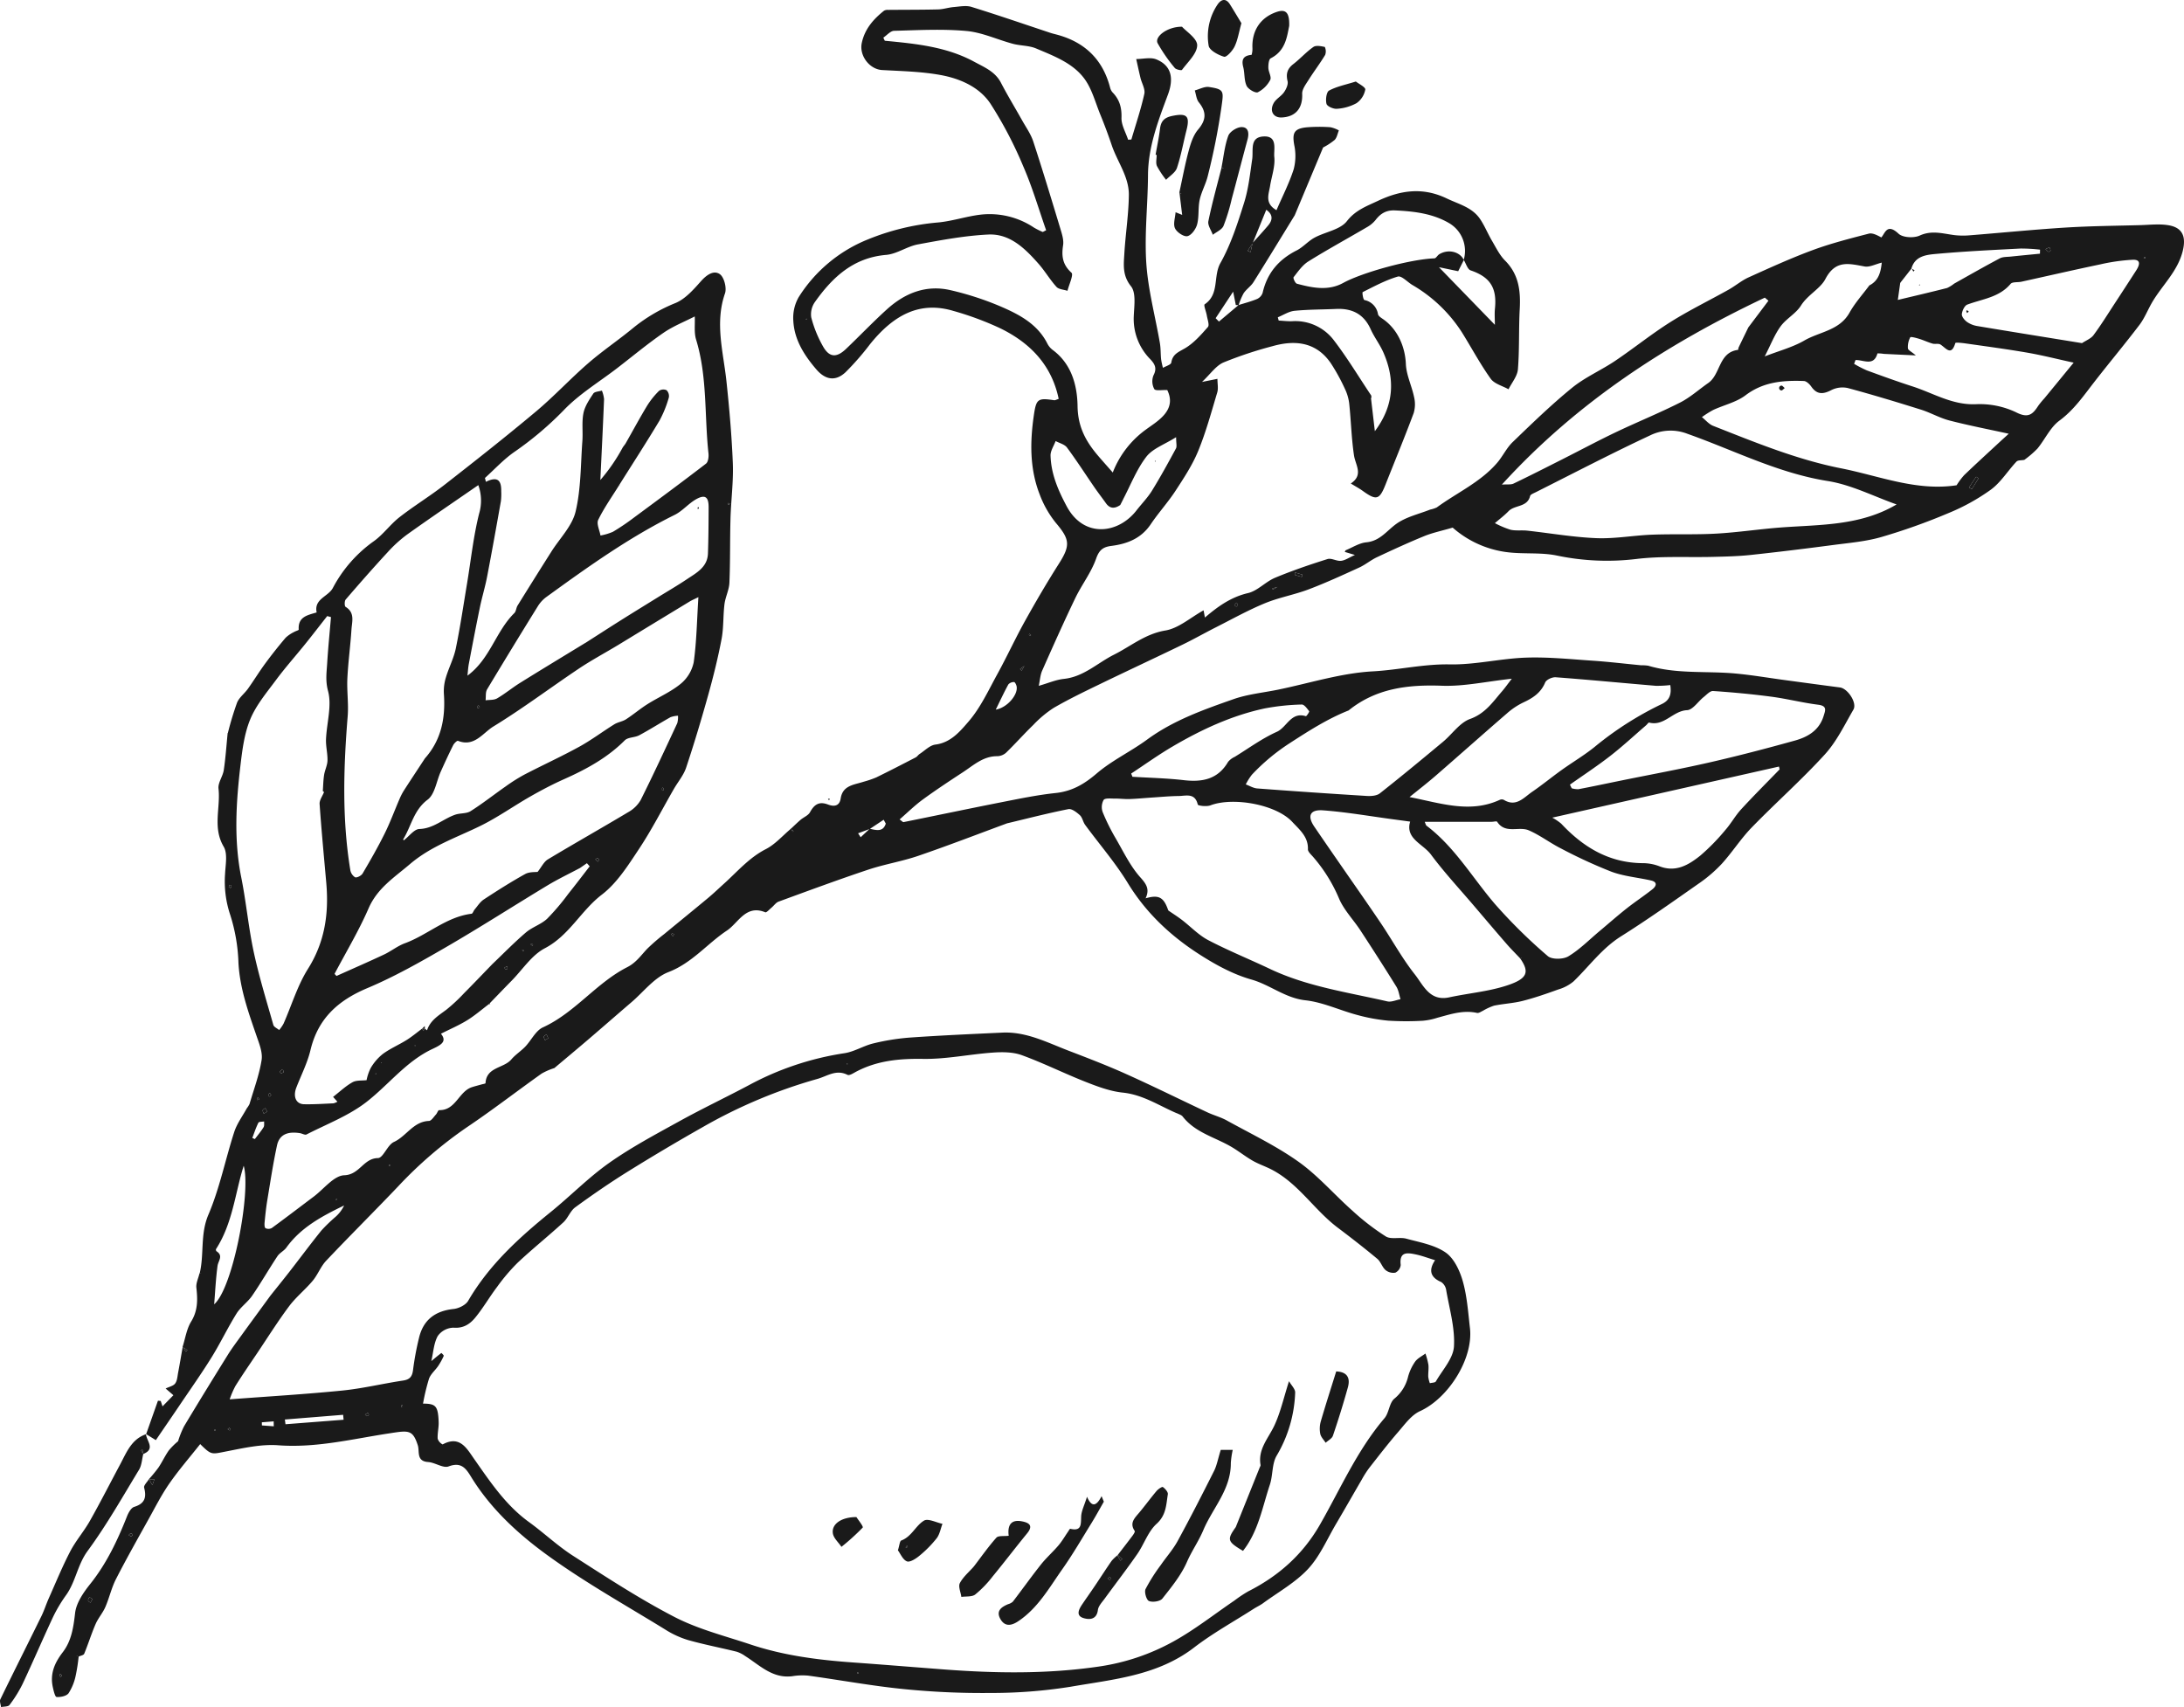 <svg xmlns="http://www.w3.org/2000/svg" width="775.495" height="606.158" viewBox="0 0 775.495 606.158"><defs><style>.a{fill:#1a1a1a;}</style></defs><g transform="translate(-296 -81)"><path class="a" d="M-13.512,323.992a111.869,111.869,0,0,1,3.266-10.8c.754-1.858,2.641-3.229,3.858-4.934,2.1-2.943,3.987-6.039,6.127-8.95,2.308-3.141,4.737-6.2,7.257-9.172a12.2,12.2,0,0,1,3.022-2.055c.538-.333,1.652-.6,1.636-.835-.315-4.635,3.232-5.146,6.37-6.108-1.026-4.837,4.14-5.591,5.77-8.723a47.428,47.428,0,0,1,14.629-16.637c3.311-2.4,5.781-5.93,9.017-8.456,5.187-4.048,10.847-7.488,16.034-11.535,10.922-8.523,21.814-17.1,32.43-26,6.46-5.414,12.222-11.655,18.6-17.18,5.191-4.5,10.944-8.343,16.228-12.742a58.141,58.141,0,0,1,14.788-8.62c3.455-1.475,6.321-4.741,8.924-7.672,2-2.255,4.527-4.061,6.717-2.564,1.537,1.051,2.532,4.911,1.856,6.848-3.666,10.5-.58,20.9.507,31.116,1.032,9.7,1.882,19.391,2.269,29.1.262,6.56-.639,13.159-.824,19.746-.213,7.592-.062,15.2-.384,22.782-.109,2.56-1.433,5.047-1.754,7.624-.511,4.1-.26,8.314-1.027,12.349-1.259,6.632-2.888,13.211-4.7,19.717-2.427,8.707-5.021,17.376-7.88,25.949-.907,2.72-2.912,5.07-4.377,7.611-4.109,7.128-7.858,14.494-12.4,21.333-3.846,5.79-7.778,12.054-13.157,16.166-7.436,5.686-11.561,14.5-20.238,19.038-4.652,2.431-7.9,7.557-11.763,11.487-2.595,2.64-5.155,5.315-7.731,7.974l-.306.323c-2.577,1.942-5.029,4.085-7.763,5.77-2.9,1.788-6.065,3.141-9.331,4.794,2.253,2.783.065,3.964-3.035,5.419-9.326,4.378-15.547,12.719-23.46,18.852-6.282,4.869-14.065,7.812-21.238,11.5-.554.285-1.548-.348-2.351-.473-3.817-.594-7.215.1-8.135,4.383C2.551,476.864,1.569,483.39.492,489.892c-.43,2.6-.7,5.223-.955,7.844-.068.7-.057,1.817.334,2.053a2.451,2.451,0,0,0,2.226-.064c5.013-3.661,9.94-7.439,14.905-11.166,3.595-2.7,7.138-7.438,10.831-7.566,5.449-.188,6.8-6.018,11.938-6.1,1.9-.028,3.357-4.659,5.688-5.725,4.449-2.035,6.891-7.266,12.435-7.459.857-.03,1.7-1.441,2.482-2.277.446-.478.766-1.571,1.122-1.563,5.919.146,6.958-6.6,11.625-8.141,1.123-.371,2.277-.65,3.415-.975.5-.144,1.436-.274,1.446-.449.306-5.8,6.457-5.246,9.164-8.437,1.442-1.7,3.413-2.941,4.963-4.562,2.147-2.245,3.67-5.639,6.249-6.82,11.423-5.229,18.941-15.78,29.931-21.372,3.244-1.651,4.94-4.281,7.212-6.642a69.008,69.008,0,0,1,5.944-5.135c5.175-4.274,10.393-8.5,15.55-12.793,1.985-1.654,3.852-3.448,5.77-5.182,4.726-4.274,8.851-9.156,14.748-12.17,3.341-1.708,5.976-4.8,8.929-7.265l.609,1.136.312-.275-.991-.792c1.16-1.077,2.285-2.194,3.49-3.219,1.093-.93,2.7-1.525,3.331-2.678,1.508-2.736,3.2-3.963,6.407-2.743,1.953.743,4.044.752,4.5-2.186.727-4.689,4.818-4.8,8.159-5.918a36.251,36.251,0,0,0,4.458-1.519c4.7-2.3,9.355-4.7,14.005-7.111.537-.278.891-.892,1.409-1.227,1.837-1.185,3.614-3.08,5.586-3.325,5.494-.681,8.82-4.757,11.785-8.19,4.235-4.9,7.055-11.072,10.225-16.84,3.42-6.226,6.391-12.7,9.843-18.907,3.833-6.889,7.823-13.7,12.049-20.356,4.093-6.445,3.835-8.58-1.1-14.407A36.171,36.171,0,0,1,274.74,239.2c-3.523-9.043-3.443-18.478-2.072-27.951.858-5.932,1.389-6.329,7.2-5.465.424.063.9-.246,1.637-.466-2.505-12.051-10.133-19.843-20.6-25a108.273,108.273,0,0,0-16.75-6.227c-11.855-3.564-21.171,1.266-29.675,11.848a94.785,94.785,0,0,1-8.652,9.906c-3.489,3.279-7.1,2.806-10.366-.991-4.274-4.975-7.821-10.486-8.182-17.213a14.843,14.843,0,0,1,1.876-8.41,51.844,51.844,0,0,1,24.678-20.575,85.259,85.259,0,0,1,24.437-5.951c5.235-.414,10.348-2.215,15.582-2.82a28.359,28.359,0,0,1,18.885,4.614,26.83,26.83,0,0,0,3.062,1.532c.093.044.288-.127,1.25-.59-2.635-7.49-4.886-15.264-8.093-22.621a142.366,142.366,0,0,0-11.7-22.359c-3.964-5.925-10.8-8.888-17.7-10.147-6.8-1.239-13.81-1.38-20.741-1.768-4.5-.251-8.183-5.121-7.237-9.587,1.055-4.986,4.112-8.454,7.9-11.472a2.5,2.5,0,0,1,1.432-.3c5.922-.057,11.846-.021,17.765-.166,1.849-.046,3.676-.68,5.531-.834,2.107-.175,4.4-.655,6.324-.061,9.381,2.9,18.665,6.108,27.985,9.2.625.207,1.266.369,1.9.532,10.1,2.573,16.69,8.716,19.339,18.913a4,4,0,0,0,.895,1.728c2.448,2.531,3.273,5.368,3.152,8.992-.086,2.57,1.511,5.2,2.357,7.8l1.154-.075c1.58-5.392,3.391-10.733,4.6-16.206.377-1.7-.9-3.754-1.364-5.66-.539-2.229-1.013-4.473-1.515-6.711,2.41,0,5.116-.721,7.172.131,5.488,2.271,6.173,6.883,4.093,12.491-3.422,9.227-7.026,18.484-7.082,28.643-.057,10.423-1.29,20.894-.6,31.25.637,9.5,3.189,18.868,4.816,28.309.329,1.91.242,3.888.445,5.824a27.017,27.017,0,0,0,.648,3.008c1.032-.615,2.84-1.107,2.959-1.865.464-2.953,2.419-3.683,4.721-5,3.189-1.831,5.795-4.816,8.277-7.635.617-.7-.149-2.671-.372-4.043-.228-1.4-1.208-3.726-.768-4.021,5.321-3.568,2.937-9.943,5.582-14.643,3.733-6.634,6.119-14.112,8.422-21.437,1.557-4.955,2.1-10.249,2.866-15.425.485-3.275-1.023-7.9,4.163-8.1,5.005-.188,3.412,4.753,3.685,7.283.36,3.322-.932,6.818-1.485,10.244-.482,2.983-2.021,6.205,2.261,8.659,2.122-4.921,4.54-9.615,6.124-14.576a18.676,18.676,0,0,0,.179-8.586c-.755-4.292-.049-5.822,4.461-6.268a55.541,55.541,0,0,1,8.38-.03,10.62,10.62,0,0,1,3.011,1.132c-.479,1.148-.688,2.566-1.5,3.379a22.883,22.883,0,0,1-4.129,2.7l.043-.042q-5.025,12.007-10.051,24.014l.036-.034c-4.895,7.963-9.746,15.954-14.723,23.865-.925,1.469-2.532,2.5-3.5,3.954a22.922,22.922,0,0,0-1.772,4.213l-1.023-.038.03.032-.951-4.785-6.217,9.42,1.173,1.2,6.96-5.863c2.208-.7,4.471-1.274,6.6-2.169a3.686,3.686,0,0,0,1.955-2.182c1.588-7,5.693-11.818,12.055-15.034,2.3-1.161,4.086-3.314,6.361-4.544,3.834-2.075,9.119-2.8,11.509-5.874,3.063-3.937,7.055-5.32,10.9-7.145,7.912-3.756,15.889-5.06,24.53-.917,4.329,2.076,9.06,3.146,11.886,7.364,1.616,2.411,2.711,5.164,4.19,7.675,1.431,2.431,2.709,5.092,4.659,7.048,4.889,4.9,5.55,10.773,5.2,17.219-.392,7.122-.07,14.29-.648,21.391-.2,2.431-2.17,4.719-3.332,7.072-2.158-1.219-5.034-1.925-6.338-3.753-3.737-5.239-6.789-10.963-10.2-16.442a51.786,51.786,0,0,0-17.63-16.853c-1.744-1.057-3.839-3.36-5.147-2.973-4.329,1.28-8.395,3.481-12.466,5.52-.238.119.161,2.7.618,2.819a6.05,6.05,0,0,1,4.816,5.02c.139.657,1.039,1.235,1.7,1.687,5.249,3.6,7.938,9.844,8.193,16,.163,3.917,2.084,7.734,2.9,11.662a10.99,10.99,0,0,1-.116,5.744c-3.172,8.518-6.647,16.923-9.995,25.375-2.171,5.483-3.242,5.775-8.132,2.253-1.192-.858-2.5-1.554-4.209-2.6,4.6-3.066,1.656-6.5,1.131-10.022-.9-6.035-1.045-12.179-1.682-18.259a16.4,16.4,0,0,0-1.521-5.285,69.235,69.235,0,0,0-5-9.112c-4.593-6.728-11.445-8.737-20.748-6.081A139.37,139.37,0,0,0,340,192.391c-2.66,1.156-4.564,4.051-7.606,6.906l5.476-1.1c0,1.727.367,3.4-.062,4.826-2.091,6.971-4,14.041-6.754,20.754-2.051,5-5.1,9.631-8.076,14.186-2.69,4.12-6.051,7.8-8.8,11.883-3.382,5.024-8.32,6.949-13.934,7.668-2.885.37-4.334,1.34-5.446,4.512-1.729,4.932-5.105,9.258-7.4,14.026-4.086,8.5-7.934,17.119-11.753,25.745-.7,1.58-.79,3.43-1.217,5.412,3.353-.96,6.084-2.167,8.911-2.468,7.048-.748,11.911-5.647,17.8-8.6,5.964-2.991,11.11-7.4,18.242-8.585,4.7-.78,8.894-4.576,13.568-7.162.108.583.3,1.613.489,2.643l-.666.438.623-.49c4.542-3.885,9.2-7.275,15.32-8.709,3.433-.8,6.225-4.027,9.606-5.438,6.079-2.537,12.342-4.666,18.628-6.646,1.391-.438,3.239.8,4.806.628,1.477-.161,2.861-1.165,4.93-2.084l-3.6-1.086c.117-.2.2-.531.384-.608,2.418-1,4.793-2.565,7.293-2.8,4.848-.465,7.233-4.124,10.669-6.577s7.938-3.439,11.982-5.043a10.645,10.645,0,0,0,2.34-.761c7.177-5.257,15.53-8.951,21.456-15.86,1.988-2.318,3.322-5.254,5.495-7.346,6.864-6.61,13.723-13.274,21.1-19.282,4.608-3.753,10.267-6.183,15.24-9.526,6.648-4.468,12.9-9.547,19.669-13.806,6.662-4.191,13.783-7.649,20.66-11.5,2.433-1.364,4.608-3.245,7.13-4.382,7.526-3.4,15.057-6.833,22.794-9.691,6.458-2.385,13.179-4.091,19.855-5.823,1.329-.345,2.981.553,4.466,1.349,1.357-1.575,2.015-5.153,6.127-1.318,1.492,1.391,5.43,1.592,7.481.653,4.3-1.97,8.2-.692,12.3-.171a26.724,26.724,0,0,0,5.44.075c11.327-.9,22.638-2.035,33.976-2.747,8.816-.553,17.663-.626,26.5-.864,3.389-.092,6.861-.519,10.156.037,5.046.851,6.281,4.15,5.022,9.183-1.812,7.241-7.3,12.111-10.862,18.2-1.548,2.647-2.669,5.6-4.505,8.012-5.282,6.95-10.9,13.642-16.248,20.544-3.718,4.8-7.1,9.706-12.181,13.45-3.272,2.414-5.117,6.7-7.826,9.961a35.05,35.05,0,0,1-4.706,4.025l.053-.053c-.938.186-2.224.045-2.758.612-3.079,3.27-5.523,7.329-9.057,9.934a73.49,73.49,0,0,1-15.2,8.391,217.651,217.651,0,0,1-23.731,8.455c-5.507,1.586-11.35,2.07-17.073,2.823-9.772,1.287-19.557,2.493-29.358,3.541-4.406.471-8.859.565-13.295.679-9.03.232-18.146-.336-27.072.724a86.689,86.689,0,0,1-28.368-1.189c-5.941-1.237-12.286-.4-18.334-1.29a36.04,36.04,0,0,1-18.7-8.637c-3.941,1.156-7.144,1.812-10.118,3.028-5.678,2.321-11.259,4.89-16.81,7.5-2.179,1.027-4.078,2.657-6.266,3.655-5.931,2.707-11.865,5.443-17.957,7.747-5.084,1.923-10.549,2.873-15.56,4.942-5.961,2.462-11.632,5.629-17.4,8.547-3.961,2-7.823,4.206-11.817,6.139-9.875,4.779-19.825,9.406-29.7,14.192-5.417,2.627-10.856,5.251-16.056,8.271a39.287,39.287,0,0,0-7.21,6.025c-3.326,3.219-6.4,6.7-9.725,9.919a4.89,4.89,0,0,1-3.127,1.2c-4.958-.007-8.358,3.2-12.1,5.651-4.825,3.164-9.653,6.338-14.31,9.74-2.867,2.1-5.416,4.624-8.232,7.065.893.627,1.184.994,1.391.952,11.78-2.378,23.541-4.853,35.332-7.173,6.192-1.219,12.4-2.494,18.665-3.155,5.815-.613,10.155-3.145,14.574-6.929,5.43-4.651,12.121-7.791,17.927-12.048,9.3-6.823,19.989-10.6,30.648-14.345,5.053-1.777,10.55-2.295,15.846-3.382,11.211-2.3,22.352-5.885,33.655-6.5,9.145-.5,18.062-2.65,27.32-2.472,8.977.173,17.975-2.082,26.994-2.4,7.92-.277,15.889.558,23.824,1.09,5.742.386,11.463,1.085,17.194,1.631a13.363,13.363,0,0,1,2.485.154c10.1,3.006,20.555,1.819,30.827,2.751,5.884.534,11.726,1.543,17.587,2.332,6.542.881,13.081,1.776,19.627,2.624,2.782.361,6.171,5.485,4.791,7.868-3.159,5.457-5.974,11.339-10.158,15.928-8.235,9.031-17.444,17.167-25.969,25.945-3.861,3.976-6.874,8.764-10.612,12.874a49.626,49.626,0,0,1-8.253,7.066c-9.077,6.363-18.129,12.786-27.507,18.685-6.792,4.272-11.325,10.658-16.916,16.051a15.026,15.026,0,0,1-5.354,2.818c-4.163,1.5-8.359,2.967-12.64,4.062-3.326.85-6.825,1-10.2,1.7a20.308,20.308,0,0,0-3.963,1.821c-.674.308-1.458.893-2.06.759-4.929-1.1-9.487.477-14.11,1.72a23.516,23.516,0,0,1-5.1,1.051,101.621,101.621,0,0,1-12.354-.026,64.13,64.13,0,0,1-11.066-2.043c-6.14-1.642-12.1-4.5-18.312-5.188-7.215-.791-12.528-5.488-19.189-7.373-6.52-1.844-12.786-5.278-18.542-8.98-10.188-6.553-18.889-14.7-25.348-25.277-4.436-7.263-10.1-13.775-15.151-20.666-.769-1.048-.966-2.605-1.876-3.436-1.124-1.028-2.883-2.38-4.08-2.143-7.24,1.435-14.4,3.285-21.583,5l.045-.042c-10.575,3.9-21.09,7.97-31.749,11.62-5.795,1.985-11.932,2.964-17.745,4.9-10.684,3.569-21.254,7.483-31.835,11.353-.987.361-1.694,1.46-2.563,2.178-.723.6-1.761,1.794-2.2,1.613-6.9-2.843-9.543,3.786-13.594,6.481-7.042,4.686-12.356,11.512-20.8,14.768-4.989,1.924-8.78,6.981-13.079,10.664-5.1,4.368-10.149,8.793-15.251,13.157-4.042,3.457-8.13,6.859-12.2,10.286l.039-.038a23.162,23.162,0,0,0-4.514,1.958c-8.848,6.292-17.45,12.944-26.454,19a148.173,148.173,0,0,0-24.548,21.108c-8.431,8.853-17.111,17.469-25.51,26.35-1.936,2.046-2.958,4.932-4.782,7.113-2.636,3.152-5.936,5.777-8.385,9.051C4.21,532.9.622,538.63-3.141,544.227c-2.588,3.849-5.227,7.668-7.688,11.6a31.672,31.672,0,0,0-2.028,4.731c13.686-1.038,26.874-1.808,40.008-3.124,7.222-.724,14.339-2.465,21.534-3.542,2.461-.369,3.292-1.457,3.574-3.85a101.039,101.039,0,0,1,2.094-11.251c1.512-6.434,5.723-9.617,12.283-10.318,1.851-.2,4.317-1.4,5.193-2.907C79.26,512.806,89.9,503.144,101.184,494c7.023-5.691,13.4-12.251,20.761-17.435,7.88-5.55,16.476-10.119,24.939-14.793,8.09-4.467,16.453-8.435,24.617-12.771a104.184,104.184,0,0,1,33.885-11.343c3.528-.522,6.791-2.644,10.307-3.485a80.079,80.079,0,0,1,12.974-2.074c10.923-.76,21.867-1.249,32.807-1.758,8.5-.4,15.895,3.487,23.508,6.407,6.9,2.648,13.817,5.3,20.557,8.336,9.681,4.353,19.2,9.071,28.81,13.582,2.226,1.045,4.669,1.668,6.808,2.851,8.594,4.754,17.556,9.023,25.517,14.687,6.956,4.948,12.658,11.633,19.1,17.344a84.254,84.254,0,0,0,11.9,9.178c1.874,1.139,4.919.145,7.252.781,4.777,1.3,10.023,2.194,13.946,4.895,3,2.064,5.042,6.429,6.107,10.17,1.53,5.372,1.911,11.094,2.557,16.692,1.254,10.866-7.671,24.923-17.741,29.49-3.067,1.391-5.386,4.678-7.726,7.375-3.6,4.149-6.954,8.515-10.344,12.843a35.586,35.586,0,0,0-2.6,4.077c-3.037,5.205-6.005,10.451-9.071,15.639-3.219,5.449-5.775,11.542-9.989,16.083-4.487,4.835-10.564,8.2-15.978,12.163-1.059.775-2.28,1.326-3.39,2.038-7.076,4.535-14.5,8.626-21.137,13.729-13.026,10.01-28.705,11.272-43.875,13.919a178.544,178.544,0,0,1-28.615,2.2,278.613,278.613,0,0,1-30.745-1.395c-11.315-1.134-22.532-3.216-33.809-4.764a22.6,22.6,0,0,0-5.692.22c-6.968.844-11.473-3.906-16.643-7.176a10.894,10.894,0,0,0-3.036-1.539c-5.747-1.419-11.575-2.534-17.266-4.141a32.648,32.648,0,0,1-8.066-3.717c-14.034-8.64-28.493-16.712-41.8-26.362C89.5,608.326,79.76,599.363,72.812,588c-1.841-3.011-3.524-5.284-7.937-3.622-1.941.731-4.793-1.4-7.276-1.561-4.268-.285-2.964-3.754-3.654-5.915-1.831-5.733-3.38-5.295-10.3-4.239-13.032,1.987-25.817,5.209-39.262,4.207-6.058-.452-12.345.993-18.413,2.171-5.321,1.033-5.249,1.4-9.3-2.591-3.683,4.661-7.568,9.136-10.932,13.973-2.795,4.019-5.032,8.435-7.419,12.729-3.915,7.045-7.89,14.063-11.557,21.236-1.6,3.129-2.36,6.675-3.77,9.914-.924,2.123-2.55,3.942-3.47,6.066-1.492,3.445-2.6,7.054-4.036,10.526-.218.526-1.318.688-2.01,1.019a2.779,2.779,0,0,0-.387-.267,1.24,1.24,0,0,0-.345-.06l.771.28a63.188,63.188,0,0,1-1.055,6.813,18.432,18.432,0,0,1-2.524,6.237c-.743,1.012-2.841,1.439-4.269,1.33-.545-.041-1.067-2.281-1.346-3.574-1.018-4.72.687-8.6,3.552-12.322,3.111-4.043,3.792-8.839,4.38-13.912.421-3.622,2.971-7.312,5.379-10.326,5.805-7.264,9.674-15.46,13.046-24,.512-1.294,1.451-3.026,2.558-3.368,3.746-1.156,4.435-3.317,3.528-6.82-.21-.811,1.1-2.016,1.715-3.039l1.209,2.147q.367-1.063.737-2.125l.043.043H-41.58a52.438,52.438,0,0,0,3.409-4.137c1.333-1.979,2.333-4.186,3.707-6.13a25.553,25.553,0,0,1,3.284-3.259,33.549,33.549,0,0,1,2.1-5.256c5.1-8.509,10.305-16.958,15.543-25.385,1.453-2.336,3.116-4.544,4.732-6.776,3.408-4.707,6.849-9.391,10.276-14.085l-.043.04c2.352-2.953,4.733-5.885,7.051-8.865,3.759-4.833,7.4-9.758,11.251-14.52a58.609,58.609,0,0,1,4.97-4.8,12.649,12.649,0,0,0,3.072-4.051c-7.793,3.77-15.314,7.741-20.5,14.943-.846,1.174-2.381,1.865-3.173,3.061-3.07,4.633-5.841,9.468-8.987,14.047-1.576,2.293-4.075,3.975-5.536,6.321-3.149,5.055-5.718,10.471-8.855,15.534-3.543,5.716-7.436,11.215-11.2,16.793-2.739,4.059-5.516,8.092-8.6,12.618l-3.515-2.17.067.052q2.1-5.943,4.2-11.887l.977.1.646,1.914,3.861-3.961-2.758-2.378c1.262-.621,2.726-.9,3.383-1.78.734-.983.8-2.5,1.046-3.807.58-3.068,1.1-6.149,1.637-9.225l1.112,1.741.548-.559-1.715-1.124c.977-3.031,1.433-6.384,3.055-9.019,2.408-3.912,2.316-7.792,1.853-12.015-.178-1.616.692-3.347,1.085-5.026a1.884,1.884,0,0,0,.386-.061,1.025,1.025,0,0,0,.246-.192l-.578.316c1.694-6.872.143-13.989,3.139-21,4-9.369,6-19.582,9.16-29.334.963-2.968,2.933-5.612,4.458-8.395a8.98,8.98,0,0,0,.968-1.528C-4.3,450.52-2.37,445.393-1.529,440.1c.431-2.714-.842-5.83-1.8-8.608-2.907-8.437-5.9-16.772-6.414-25.865a62.507,62.507,0,0,0-2.915-17.07,37.126,37.126,0,0,1-1.838-14.611c.156-3.243.96-7.174-.493-9.635-4-6.778-1.07-13.8-1.839-20.624-.234-2.081,1.536-4.311,1.871-6.55.654-4.371.944-8.8,1.384-13.2Zm424.9,231.9.1.17-.161-.11ZM270.419,298.023q-.492,1.008-.982,2.016l-1.647,1.214.539.572L269.391,300l.972-2.031Zm88.979-26-2.041.613.184.386,1.819-1.037ZM214.41,357.953c2.336.51,4.753,1.23,5.7-1.832q-.38-.684-.757-1.369l-4.9,3.259-4.178,1.553q.457.7.914,1.4Zm135.938-207.99c1.844-2.068,3.733-4.1,5.52-6.216s1.619-4-.659-5.585L350.4,150.006l-1.785,2.708,1.01.494Q349.984,151.585,350.348,149.963Zm73.033,10.024-6.853-1.432,19.858,20.457c0-1.943-.163-3.889.029-5.8.746-7.41-1.789-11.2-8.643-13.53-1.109-.377-1.646-2.44-2.448-3.724a11.435,11.435,0,0,0-4.9-12.878c-5.972-3.6-12.668-4.368-19.5-4.689-3.13-.147-5.148,1.108-6.934,3.438a10.584,10.584,0,0,1-3.045,2.522c-6.923,4.064-13.981,7.907-20.789,12.154-2.107,1.313-3.658,3.587-5.239,5.6-.244.31.575,2.152,1.164,2.31,5.483,1.471,11.126,2.646,16.44-.274,6.674-3.668,23.734-8.409,32.387-8.727.591-.021,1.085-1.069,1.731-1.461,3.187-1.932,7.323-.937,8.727,2.046q-1.016,2.013-2.03,4.026Zm156.955,4-.874,6.192c5.689-1.364,11.609-2.74,17.5-4.24a12.244,12.244,0,0,0,2.513-1.557c5.384-3.02,10.746-6.085,16.2-8.968,1.1-.582,2.581-.49,3.894-.63,3.452-.367,6.908-.69,10.363-1.03q.015-.714.032-1.427a60.165,60.165,0,0,0-6.9-.4c-10.093.53-20.2,1.008-30.255,1.931-3.374.31-7.307.8-8.514,5.181l.066-.066-3.981,5.065-1.018.907Zm-11,1.043c3.354-1.7,4.054-4.74,4.428-8.1-2.262.55-4.312,1.687-6.1,1.365-5.526-1-10.313-2.449-13.921,4.453-1.8,3.452-6.287,5.61-8.678,9.439-1.775,2.842-5.207,4.608-7.213,7.356-2.137,2.928-3.464,6.447-5.649,10.687,5.122-2,9.939-3.251,14.09-5.655,5.4-3.129,12.464-3.516,16.021-9.883,1.935-3.463,4.676-6.474,7.053-9.689Zm-176.94,38.957-.005,1.039c.445,3.8.89,7.593,1.378,11.761,6.859-9.153,7.215-18.414,3.011-27.992-1.25-2.849-3.225-5.377-4.5-8.217-2.421-5.387-6.588-7.458-12.253-7.2-4.924.225-9.872.172-14.766.663-2.04.2-3.97,1.5-5.949,2.3l.309,1.163c1.6.083,3.194.288,4.784.228a17.157,17.157,0,0,1,14.8,6.761C383.971,190.7,388.027,197.465,392.392,203.989ZM303.4,242.969c-1.892,1.311-3.632,1.483-5.127-.621-1.334-1.877-2.75-3.7-4.055-5.593-3.254-4.726-6.355-9.564-9.771-14.168-.845-1.138-2.661-1.556-4.03-2.3-.636,1.726-1.853,3.469-1.8,5.176.188,6.5,2.675,12.275,5.744,18.008,6.071,11.337,18.276,9.817,24.779,1.435,1.823-2.35,3.951-4.5,5.5-7.012,3.017-4.88,5.774-9.924,8.506-14.972.4-.73.055-1.859.055-4.013-4.145,2.618-8.344,4.045-10.588,6.972-3.455,4.5-5.568,10.037-8.249,15.133l.036-.034q-.52,1.016-1.04,2.032Zm222.962-62.99-.043.041,7.206-9.565-1.283-1.091c-34.755,16.476-66.627,37.03-93.377,66.39,1.961-.148,3.219.082,4.152-.366,5.783-2.772,11.5-5.683,17.224-8.575,6.341-3.2,12.605-6.563,19.014-9.624,7.577-3.618,15.38-6.777,22.871-10.56,3.593-1.815,6.676-4.629,10.018-6.952,4.44-3.085,3.637-10.879,10.554-11.761.118-.015.116-.61.253-.9C524.076,184.668,525.222,182.325,526.361,179.979ZM113.45,291.945l-.061.059c4.262-2.727,8.51-5.477,12.792-8.173,4.319-2.719,8.672-5.385,13.011-8.073,3.429-2.123,6.921-4.151,10.271-6.392,3.4-2.274,7.329-4.283,7.5-9.153.19-5.453.218-10.913.241-16.37.016-3.758-1.26-4.7-4.484-2.869-2.7,1.532-4.808,4.16-7.564,5.523-16.269,8.045-30.934,18.558-45.554,29.151a11.607,11.607,0,0,0-2.98,3.2q-9.141,14.734-18.076,29.6c-.62,1.038-.38,2.59-.539,3.9,1.376-.2,2.969-.036,4.085-.686,2.846-1.659,5.408-3.8,8.21-5.541C97.983,301.337,105.729,296.662,113.45,291.945Zm270.9,24.073.061-.06c-7.43,2.954-14.07,7.211-20.779,11.546a72.163,72.163,0,0,0-13.519,11.249,20.581,20.581,0,0,0-2.178,3.455c1.357.495,2.688,1.329,4.075,1.434q19.434,1.465,38.888,2.663c1.545.094,3.527-.044,4.64-.92,7.582-5.97,15.016-12.13,22.433-18.306,3.249-2.705,5.919-6.786,9.616-8.113,5.4-1.939,8.089-6.053,11.393-9.876.989-1.145,1.861-2.39,3.421-4.411-9.112.994-16.992,2.776-24.8,2.492C405.424,306.727,394.123,308.087,384.353,316.018Zm-272.9,55.908c-3.817,2.031-7.734,3.9-11.431,6.125-12.1,7.3-24,14.956-36.224,22.038-9.031,5.231-18.188,10.42-27.781,14.457-10.384,4.368-17.508,10.769-20.183,21.994-1.089,4.572-3.306,8.875-5.017,13.3-1.252,3.236-.13,5.872,2.74,5.931,3.468.072,6.944-.165,10.414-.318a5.027,5.027,0,0,0,1.42-.581l-1.534-1.707c2.4-1.86,4.469-3.845,6.893-5.2,1.386-.775,3.345-.527,5-.734a16.693,16.693,0,0,1,1.446-4.273,17.7,17.7,0,0,1,4.351-5.059c2.6-1.907,5.646-3.2,8.4-4.92,1.927-1.2,3.682-2.685,5.513-4.043l.481.762.485-.761.8.576c1.123-3.491,4.054-5.214,6.783-7.249a59.419,59.419,0,0,0,6.345-5.907c3.417-3.432,6.756-6.941,10.128-10.417l-.06.061c3.947-3.759,7.759-7.676,11.9-11.213,2.256-1.929,5.387-2.866,7.541-4.875a81.414,81.414,0,0,0,7.51-8.844c2.584-3.216,5.073-6.508,7.6-9.766l-.989-1.121-2.585,1.8ZM616.357,219.957l.1.188-.166-.126c.943-.86,1.887-1.719,2.557-2.329-7.309-1.606-14.243-2.94-21.064-4.706-3.478-.9-6.692-2.782-10.138-3.862-8.6-2.694-17.225-5.307-25.922-7.652a8.778,8.778,0,0,0-5.817.7c-2.94,1.533-5.127,1.708-7.174-1.225-.612-.877-1.726-1.948-2.644-1.981-7.343-.264-14.378.278-20.7,5.074-3.262,2.471-7.648,3.435-11.467,5.207a35.264,35.264,0,0,0-4.023,2.542c1.317,1.051,2.476,2.5,3.974,3.093,14.886,5.864,29.736,11.989,45.488,15.1,13.539,2.679,26.716,8.181,40.981,6l-.019.019a26.3,26.3,0,0,1,2.7-3.613C607.409,228.187,611.9,224.092,616.357,219.957ZM445.352,403.97c-1.621-1.721-3.3-3.389-4.852-5.173-3.828-4.407-7.6-8.861-11.386-13.306-5.185-6.092-10.661-11.969-15.424-18.375-2.845-3.825-9.2-5.647-7.387-11.7-2.348-.317-4.338-.589-6.328-.855-8.2-1.1-16.38-2.538-24.618-3.146-4.678-.345-5.654,2.029-3.09,5.79q4.486,6.577,9.027,13.118c4.866,7.048,9.8,14.048,14.588,21.151,4.064,6.032,7.567,12.486,12.056,18.17,3.027,3.834,5.276,9.682,12.239,8.176,6.746-1.459,13.749-2.04,20.272-4.144,7.612-2.457,8.324-4.817,4.862-9.757a2.233,2.233,0,0,0,.428-.094,1.155,1.155,0,0,0,.265-.22ZM125.414,235.986c-2.521,4.064-5.317,7.994-7.407,12.269-.682,1.394.477,3.689.795,5.572a19.434,19.434,0,0,0,4.442-1.328,80.384,80.384,0,0,0,7.419-5.014c8.58-6.334,17.16-12.672,25.61-19.177.783-.6,1.011-2.441.88-3.638-1.47-13.468-.356-27.207-4.4-40.423-.761-2.485-.34-5.331-.474-8.211-3.667,1.885-7.664,3.449-11.105,5.819-5.663,3.9-10.965,8.328-16.423,12.529-6.393,4.921-13.477,9.18-18.989,14.942A117.5,117.5,0,0,1,88.1,224.235c-3.74,2.63-6.9,6.083-10.323,9.165l.352,1.368c4.437-2.216,5.494-.142,5.432,3.344a22.256,22.256,0,0,1-.109,3.49c-1.59,8.949-3.184,17.9-4.9,26.824-.709,3.686-1.816,7.294-2.577,10.971-1.371,6.622-2.637,13.265-3.9,19.908-.276,1.45-.353,2.938-.508,4.286,8.044-5.9,10.018-15.694,16.639-22.206.647-.635.653-1.873,1.166-2.7q5.941-9.579,11.971-19.1c2.973-4.722,7.389-9.092,8.619-14.227,1.936-8.089,1.792-16.686,2.412-25.077.243-3.294-.255-6.7.382-9.89.492-2.469,2.067-4.8,3.5-6.963.471-.713,2-.726,3.046-1.06a11.007,11.007,0,0,1,.773,3.039c-.383,9.575-.865,19.146-1.319,28.718a63.789,63.789,0,0,0,7.886-11.457c.335-.57.813-1.058,1.14-1.633,2.522-4.427,4.934-8.92,7.571-13.277a28.907,28.907,0,0,1,4.241-5.295,2.741,2.741,0,0,1,2.658-.241,2.9,2.9,0,0,1,.824,2.6,39.99,39.99,0,0,1-3.312,8.2c-4.65,7.758-9.573,15.353-14.39,23.011Zm-68.985,97.02c5.912-6.6,7.378-14.465,6.769-23.009a16.5,16.5,0,0,1,.707-5.735c1.034-3.487,2.793-6.8,3.525-10.329,1.572-7.6,2.7-15.286,3.976-22.944,1.389-8.351,2.268-16.826,4.322-25.008a16.117,16.117,0,0,0-.306-10.046C66.676,241.98,58.39,247.589,50.251,253.4a46.469,46.469,0,0,0-6.989,6.331c-5.091,5.51-10.044,11.15-14.937,16.838-.454.528-.432,2.347-.036,2.588,3.414,2.074,2.27,5.277,2.09,8.113-.369,5.782-1.173,11.539-1.451,17.323-.216,4.469.47,8.994.109,13.442-1.477,18.206-2.036,36.378.921,54.493a3.8,3.8,0,0,0,1.707,2.655c.645.252,2.219-.572,2.67-1.337,2.733-4.638,5.417-9.32,7.812-14.138,1.967-3.959,3.495-8.134,5.25-12.2a21.172,21.172,0,0,1,1.571-3.078c2.47-3.842,5-7.648,7.5-11.467Zm263.934,53.917c1.636,1.127,3.32,2.191,4.9,3.4,3.128,2.391,5.919,5.393,9.349,7.186,7.14,3.733,14.641,6.768,21.929,10.225,13.218,6.268,27.606,8.281,41.652,11.516,1.428.329,3.119-.485,4.688-.769-.473-1.49-.667-3.153-1.465-4.441-4.166-6.717-8.44-13.369-12.767-19.984-2.531-3.869-5.955-7.328-7.677-11.508a55.3,55.3,0,0,0-9.063-14.528c-.735-.877-1.941-1.882-1.908-2.79.163-4.459-3.057-7.01-5.545-9.7-5.744-6.22-21.02-8.943-29.079-5.882-1.338.509-4.383.16-4.491-.3-1-4.24-4.188-3.049-6.806-3.019-3.116.036-6.23.333-9.344.535-2.693.175-5.383.447-8.08.542-1.744.062-3.5-.188-5.245-.166-1.373.017-3.433-.25-3.951.483a5.283,5.283,0,0,0-.325,4.347,73.464,73.464,0,0,0,4.71,9.463c2.719,4.7,5.119,9.75,8.689,13.72,2.212,2.46,3.3,4.263,1.832,7.4,4.755-1.368,6.449-.373,8.066,4.336l-.2.144Zm3.005,71.986.059.06c-6.286-2.687-12-6.589-19.175-7.328-4.475-.462-8.913-2.135-13.156-3.8-7.623-3-14.981-6.684-22.667-9.487-3.124-1.14-6.848-1.164-10.245-.926-8.289.579-16.559,2.372-24.814,2.241-8.366-.133-16.233.588-23.686,4.492-1.016.533-2.474,1.529-3.153,1.183-4.057-2.065-7.2.465-10.79,1.463A179.719,179.719,0,0,0,155.2,463.844q-13.47,7.623-26.622,15.8c-6.4,3.985-12.631,8.274-18.726,12.717-1.774,1.292-2.582,3.842-4.245,5.364-5.3,4.856-10.931,9.362-16.172,14.281a67.589,67.589,0,0,0-7.348,8.639c-2.7,3.561-4.937,7.48-7.77,10.919-1.856,2.252-4.191,3.85-7.733,3.55a7.04,7.04,0,0,0-5.564,2.968c-1.4,2.52-1.548,5.741-2.279,8.9,1.511-1.255,2.512-2.1,3.562-2.881.028-.02.933.837.85,1.021a24.15,24.15,0,0,1-1.966,3.579c-1.058,1.556-2.675,2.87-3.282,4.564a74.7,74.7,0,0,0-2.11,8.813c4.511.023,5.338.785,5.55,6.557.072,1.969-.469,3.966-.347,5.926a3.6,3.6,0,0,0,1.76,2.008c6.091-3.319,8.554,1.407,11.181,5.152,5.719,8.151,11.212,16.425,19.462,22.4,5.339,3.868,10.175,8.477,15.706,12.021,11.805,7.564,23.585,15.288,36.015,21.711,8.414,4.347,17.875,6.713,26.942,9.743,11.837,3.956,24.121,5.519,36.518,6.4,10.649.761,21.289,1.639,31.934,2.45,18.482,1.409,36.9,1.69,55.355-1.022a77.36,77.36,0,0,0,26.251-8.823c7.628-4.2,14.549-9.68,21.783-14.594a46.358,46.358,0,0,1,4.909-3.27c10.77-5.446,19.369-13.07,25.446-23.666,7.328-12.779,13.218-26.435,22.925-37.807,1.641-1.921,1.677-5.417,3.5-6.933a14.306,14.306,0,0,0,4.867-7.75,17.208,17.208,0,0,1,2.512-5.4c.869-1.216,2.419-1.944,3.667-2.888a26.641,26.641,0,0,1,1.049,3.968c.162,1.421-.11,2.885-.05,4.324a10.947,10.947,0,0,0,.565,2.247c.734-.2,1.869-.166,2.138-.632,2.354-4.082,6.17-8.156,6.425-12.42.395-6.595-1.618-13.347-2.758-20.007a4.212,4.212,0,0,0-1.778-2.872c-4.014-1.723-4.442-4.352-2.169-7.749-2.516-.768-4.657-1.591-6.873-2.055-2.946-.618-5.906-1.075-5.328,3.743a3.445,3.445,0,0,1-1.917,2.743,4.363,4.363,0,0,1-3.493-.947c-1.2-1.064-1.687-2.963-2.913-3.982-4.571-3.8-9.264-7.457-14.014-11.031-8.4-6.319-14.017-15.8-23.629-20.717-2.171-1.11-4.521-1.887-6.629-3.1-2.564-1.471-4.894-3.348-7.442-4.853-5.885-3.477-12.929-5.068-17.407-10.843C325.044,459.531,324.093,459.307,323.368,458.909ZM219.236,77.044q.258.552.517,1.1c10.964,1.055,21.918,2.1,31.835,7.5,3.577,1.948,7.355,3.449,9.414,7.415,2.358,4.541,5.034,8.915,7.535,13.383,1.376,2.459,3.073,4.83,3.937,7.466,3.372,10.285,6.5,20.649,9.636,31.011.571,1.89,1.247,3.988.958,5.848-.6,3.865-.19,6.883,2.975,9.746.8.729-.875,4.206-1.413,6.42-1.333-.44-3.1-.49-3.916-1.4-2.333-2.576-4.11-5.652-6.417-8.256-4.78-5.4-10.131-10.7-17.82-10.32-8.369.411-16.714,1.971-24.981,3.505-3.856.716-7.432,3.394-11.259,3.72-11.609.991-19.019,7.894-25.242,16.665a7.59,7.59,0,0,0-1.356,5.515,42.268,42.268,0,0,0,4.29,10.5c2.224,3.793,4.761,3.855,8.058.715,4.878-4.647,9.532-9.537,14.522-14.057,6.429-5.823,14-8.835,22.7-6.78a106.412,106.412,0,0,1,17.389,5.634c6.712,2.875,13.315,6.241,16.881,13.3a6.6,6.6,0,0,0,1.889,2.255c6.749,4.987,8.733,12.657,8.839,19.994.1,7.183,2.837,12.32,7.062,17.32,1.616,1.913,3.3,3.771,5.438,6.214A33.886,33.886,0,0,1,312.6,216.119c3.819-2.836,11.025-6.7,7.453-13.946-1.757-.084-4.153.384-4.607-.35a5.748,5.748,0,0,1-.271-4.882c1.307-2.506.45-4.015-1.159-5.727a20.3,20.3,0,0,1-5.846-15.376c.149-3.565.854-8.2-.994-10.51-3.107-3.89-2.591-7.665-2.354-11.666.412-6.942,1.528-13.862,1.594-20.8.062-6.426-4.089-11.732-6.082-17.639q-1.858-5.508-4.067-10.9c-1.792-4.388-3.014-9.27-5.808-12.927-4.156-5.442-10.8-7.89-16.982-10.512-2.52-1.069-5.522-.932-8.222-1.653-5.526-1.475-10.916-4.041-16.508-4.551-8.5-.775-17.128-.29-25.7-.061C221.758,74.656,220.506,76.2,219.236,77.044ZM20.646,344.933l-.438-.381c.142-1.91.166-3.839.462-5.725.27-1.718,1.152-3.382,1.2-5.085.069-2.521-.63-5.067-.524-7.583.242-5.75,2.132-11.851.723-17.105-.98-3.657-.507-6.643-.306-9.921.335-5.451.886-10.89,1.346-16.333l-1.339-.366c-2.606,3.318-5.18,6.663-7.827,9.949-3.429,4.256-7.083,8.341-10.335,12.727C.293,309.581-3.437,314-5.536,319.044c-2.117,5.089-2.841,10.873-3.5,16.433-1.559,13.218-2.38,26.445.276,39.7,1.762,8.789,2.561,17.777,4.442,26.535,1.876,8.731,4.526,17.3,6.962,25.9.209.74,1.356,1.215,2.067,1.813a14.42,14.42,0,0,0,1.559-2.267c2.869-6.513,4.934-13.521,8.679-19.474,6.024-9.575,7.445-19.706,6.488-30.548-.823-9.322-1.72-18.638-2.367-27.972C18.98,347.794,20.092,346.344,20.646,344.933Zm558.382-102.14c-8.066-2.834-16.032-6.975-24.445-8.311-17.661-2.806-33.354-10.952-49.866-16.787a16.455,16.455,0,0,0-13.143.549c-13.72,6.407-27.157,13.422-40.693,20.223-.727.366-1.843.768-1.987,1.349-1.011,4.067-5.446,3.086-7.651,5.368-1.489,1.541-3.226,2.842-4.853,4.251a33.021,33.021,0,0,0,5.539,2.341c1.906.44,3.976.11,5.951.326,8.191.895,16.355,2.338,24.565,2.664,6.562.26,13.169-.984,19.768-1.235,7.588-.287,15.2.049,22.781-.376,7.712-.432,15.379-1.622,23.087-2.192C551.99,249.934,566.15,250.409,579.028,242.793ZM24.377,409.488l.695.738c5.629-2.526,11.289-4.986,16.873-7.608,2.536-1.191,4.793-3.048,7.4-4.005,8.12-2.983,14.722-9.381,23.678-10.48.423-.051.691-1.041,1.108-1.528,1.041-1.217,1.935-2.687,3.229-3.536,4.8-3.153,9.666-6.24,14.685-9.03,1.52-.844,3.62-.647,4.441-.772,1.373-1.726,2.205-3.576,3.633-4.436,9.447-5.687,19.06-11.1,28.522-16.763a11.627,11.627,0,0,0,4.422-4.284c4.51-9.02,8.746-18.178,13.008-27.321a8.143,8.143,0,0,0,.256-2.647,8.9,8.9,0,0,0-2.675.533c-3.726,2.084-7.327,4.4-11.089,6.409-1.6.854-3.994.659-5.148,1.816-6.195,6.211-13.665,10.258-21.553,13.779-4.078,1.821-8.053,3.912-11.935,6.127-5.983,3.415-11.642,7.454-17.808,10.476-8.512,4.173-17.454,7.142-24.968,13.549-5.587,4.764-11.571,8.522-14.7,15.736C32.976,394.231,28.445,401.759,24.377,409.488Zm129.2-133.778c-1.642.813-2.391,1.119-3.074,1.533q-12.694,7.705-25.374,15.432c-4.65,2.817-9.465,5.382-13.976,8.4-10.172,6.814-19.978,14.207-30.409,20.585-3.675,2.246-6.754,7.384-12.537,5.072-.326-.13-1.373.883-1.708,1.553-1.548,3.1-3,6.246-4.417,9.4-1.522,3.382-2.071,8-4.652,9.937-5.012,3.755-5.8,9.456-8.7,14.115-.035.057.341.371.273.3,1.871-1.436,3.648-3.945,5.5-4,5.031-.15,8.424-3.6,12.715-5.076,1.763-.609,3.972-.317,5.459-1.257,4.281-2.7,8.269-5.864,12.429-8.764a61.537,61.537,0,0,1,6.705-4.229c6.452-3.354,13.08-6.379,19.45-9.877,4.308-2.365,8.262-5.366,12.449-7.962,1.267-.786,2.908-.977,4.157-1.782,2.6-1.679,4.976-3.716,7.594-5.368,3.906-2.464,8.269-4.322,11.8-7.214a13.46,13.46,0,0,0,4.647-7.674C152.938,291.521,153.038,284.066,153.573,275.71ZM406.087,346.7c10.9,2.119,21.391,5.871,31.971,1.017a1.811,1.811,0,0,1,1.449-.056c4.425,2.738,7.137-.789,10.141-2.84,3.53-2.41,6.84-5.14,10.314-7.635,4.155-2.984,8.627-5.576,12.528-8.855a117.143,117.143,0,0,1,23.331-14.744c2.865-1.434,3.279-3.725,2.846-6.657a39.076,39.076,0,0,1-5.162.264c-11.846-1-23.679-2.144-35.532-3.035-1.234-.093-3.308.862-3.726,1.861-1.548,3.7-4.414,5.542-7.824,7.119A25.226,25.226,0,0,0,440.664,317c-8.444,7.3-16.774,14.722-25.2,22.039C412.417,341.684,409.217,344.153,406.087,346.7Zm5.389,8.788c.269.584.348,1.161.676,1.409,10.083,7.638,16.335,18.589,24.414,27.961a186.27,186.27,0,0,0,18.593,18.3c1.45,1.268,5.462,1.211,7.3.108,4.028-2.42,7.424-5.895,11.071-8.948,3.21-2.687,6.35-5.462,9.632-8.057,2.987-2.362,6.184-4.458,9.167-6.824,1.422-1.129,1.882-2.582-.549-3.13-4.662-1.052-9.546-1.456-13.983-3.092a176.164,176.164,0,0,1-17.878-8.232c-3.933-1.975-7.493-4.747-11.515-6.477-3.507-1.508-8.325,1.414-11.212-3.04-.185-.286-1.25.016-1.906.017C427.4,355.493,419.525,355.491,411.476,355.491Zm51.562-13.2.621,1.289a7.705,7.705,0,0,0,2.411.33c5.022-.957,10.023-2.027,15.033-3.047,10.527-2.144,21.1-4.082,31.572-6.475,10.154-2.321,20.242-4.962,30.277-7.754,4.571-1.272,8.586-3.626,10.155-8.684.638-2.06,1.344-3.623-1.963-4.039-5.557-.7-11.023-2.109-16.577-2.845-6.872-.912-13.788-1.551-20.7-2.022-1.065-.073-2.292,1.31-3.344,2.147-2,1.591-3.869,4.573-5.894,4.662-5.037.22-8.091,5.822-13.465,4.4-.254-.068-.7.637-1.073.96-4.233,3.649-8.336,7.465-12.742,10.892C472.728,335.691,467.819,338.908,463.038,342.288Zm-6.274,11.718a18.565,18.565,0,0,1,3.176,2.139c7.883,8.429,17.1,13.969,29.05,14.025a16.562,16.562,0,0,1,5.813,1.1c5.827,2.273,10.39-.467,14.535-3.79a74.174,74.174,0,0,0,8.85-9.042c2.044-2.315,3.552-5.109,5.636-7.38,4.439-4.837,9.1-9.472,13.667-14.19l-.229-1ZM564.449,191.523l-.507,1.343a39.61,39.61,0,0,0,4.516,2.329c5.388,1.982,10.79,3.939,16.251,5.7,7.332,2.37,14.006,6.6,22.285,6.32a30.045,30.045,0,0,1,14.366,2.815c4.3,2.235,5.946.9,7.954-2.248a29.18,29.18,0,0,1,2.193-2.662c3.371-4.1,6.739-8.214,10.395-12.672-6.153-1.343-11.236-2.643-16.39-3.534-7.262-1.256-14.573-2.227-21.869-3.272-1.288-.184-3.664-.456-3.756-.15-1.447,4.8-3.311,1.776-5.278.523-.717-.457-1.922-.069-2.827-.332-1.614-.469-3.149-1.209-4.758-1.7-1.058-.323-2.967-.843-3.146-.522a7.184,7.184,0,0,0-.834,3.9c.053.645,1.275,1.194,2.815,2.512-4.543-.215-7.962-.371-11.379-.542a13.193,13.193,0,0,0-2.253-.165C570.949,193.886,567.253,191.418,564.449,191.523Zm80.408-6c1.423-.955,3.173-1.6,4.1-2.854,2.715-3.661,5.112-7.557,7.613-11.375q3.807-5.811,7.571-11.65c1.133-1.754,1.8-3.834-1.215-3.735a68.127,68.127,0,0,0-11.618,1.652c-9.344,1.951-18.647,4.1-27.97,6.149-1.3.285-3.175-.013-3.829.763-4.073,4.84-10.036,5.355-15.379,7.36-.976.365-1.811,2.171-1.931,3.389-.086.873.947,2.124,1.811,2.754a8.864,8.864,0,0,0,3.657,1.471C619.853,181.484,632.052,183.44,644.857,185.52ZM307.244,338.349l.449,1.145c6.081.379,12.193.505,18.237,1.205,6.581.762,12.105-.292,15.723-6.494a6.6,6.6,0,0,1,2.353-1.779c4.946-3.037,9.69-6.534,14.945-8.89,3.589-1.609,5.021-7.216,10.321-5.547.207.065,1.326-1.565,1.174-1.766-.722-.956-1.772-2.422-2.643-2.381a81.257,81.257,0,0,0-13.131,1.38c-11.686,2.5-22.432,7.487-32.684,13.5C316.929,331.681,312.15,335.123,307.244,338.349ZM-18.368,526.814c6.726-5.827,13.135-40.111,10.486-49.2-3.042,9.648-3.9,20.438-9.835,29.6a.8.8,0,0,0,.173.758c2.526,1.614.616,3.378.37,5.217C-17.78,517.7-18,522.268-18.368,526.814Zm25.1,40.906.227,1.682,20.627-1.6-.156-1.754ZM259.162,315.649c4.072-.678,7.943-5.3,7.411-8.218-.107-.588-.588-1.562-.9-1.564a2.609,2.609,0,0,0-2.032.82C262.1,309.5,260.753,312.409,259.162,315.649Zm-263.99,152.1.908.393c1.045-1.389,2.171-2.728,3.09-4.2.329-.526.157-1.365.214-2.061-.706.137-1.846.056-2.044.449C-3.531,464.062-4.13,465.929-4.828,467.747ZM2.793,570.131l-.033-1.754-4.209.34.033,1.105ZM604.744,236.768l1,.584,2.4-3.863-.889-.514ZM365.361,266.944c.024.457-.025.877.058.9.789.264,1.6.461,2.406.678l.228-.8Zm-265.1,165.392c-.258-.565-.442-.968-.627-1.371-.321.267-.843.491-.912.812-.08.373.237.831.382,1.253ZM-61.576,631.456l-1.134-.685c-.155.413-.46.842-.415,1.232.032.283.526.514.815.767ZM.43,458.432l-.611-1.3c-.33.247-.861.444-.938.754-.089.36.221.818.358,1.233ZM-47.257,608.5c-.253-.124-.529-.377-.729-.328-.269.067-.481.368-.717.568a3.34,3.34,0,0,0,.959.524C-47.637,609.288-47.424,608.775-47.257,608.5ZM631.9,152.134c.491.451.752.814,1.1.958.161.066.721-.314.712-.469a3.931,3.931,0,0,0-.424-1.144ZM35.829,566.543c.251-.152.626-.253.713-.471.068-.167-.225-.48-.358-.729l-.992.638ZM6.323,444.416l-.3-1.085a4.159,4.159,0,0,0-1.005.74c-.107.138.141.549.228.836ZM345.161,278.428q-.251-.39-.5-.779l-.787.882c.241.186.477.506.723.514C344.777,279.05,344.972,278.649,345.161,278.428ZM118.363,369c-.209-.2-.4-.537-.632-.562s-.5.255-.754.4l.861.813C118.013,369.436,118.188,369.22,118.363,369ZM-13.2,378.625l.659.392c.114-.252.342-.525.3-.75-.03-.168-.406-.275-.628-.409ZM85.013,408c.266-.114.63-.158.734-.346s-.026-.536-.055-.812a3.3,3.3,0,0,0-.927.391C84.69,407.3,84.921,407.733,85.013,408Zm59.958-12.6a4,4,0,0,0-.751-.264c-.069-.011-.286.3-.254.356a4.554,4.554,0,0,0,.539.628C144.66,395.882,144.816,395.643,144.971,395.4ZM75.944,314.867a6.808,6.808,0,0,0-.381-.685c-.013-.018-.365.108-.376.192a4.518,4.518,0,0,0,.026.836C75.456,315.1,75.7,314.983,75.944,314.867Zm-88.893,255.76-.629.528a4,4,0,0,0,.7.4c.086.03.364-.21.356-.227A7.351,7.351,0,0,0-12.949,570.627ZM164.5,242.869l.318-.37-.655-.223c-.034.156-.133.34-.081.457C164.119,242.823,164.351,242.827,164.5,242.869ZM94.031,399.031l.58.478c.086-.116.263-.316.245-.335a6.112,6.112,0,0,0-.566-.5Zm-96.4,54.977-.418-.735a3.244,3.244,0,0,0-.4.623c-.039.1.1.271.165.41Q-2.7,454.159-2.373,454.008ZM141.319,344.1l-.326-.77c-.115.088-.319.167-.327.264a5.1,5.1,0,0,0,.055.851ZM1.89,452.527,1.4,451.8c-.2.181-.558.347-.577.547-.023.233.244.495.385.744Zm46.646,110.09a2.192,2.192,0,0,0-.4.059,6.059,6.059,0,0,0,.056.734,2.179,2.179,0,0,0,.4-.06A5.656,5.656,0,0,0,48.536,562.617ZM-72.407,658.662l-.57-.629c-.09.117-.27.248-.253.347a4.784,4.784,0,0,0,.269.8C-72.776,659.006-72.592,658.835-72.407,658.662Zm343.321-369.6.526.438c.08-.108.243-.292.225-.312a5.106,5.106,0,0,0-.511-.45ZM91.386,400.918h-.392l.238.6c.1-.078.276-.144.293-.238C91.546,401.169,91.434,401.031,91.386,400.918ZM210.17,658.025l.369-.206-.482-.433c-.057.125-.17.258-.156.374C209.914,657.858,210.074,657.937,210.17,658.025ZM666.768,155.3l.4.2c.064-.136.205-.3.169-.4s-.248-.138-.383-.2ZM44.033,477.66v-.423l-.341.018a1.663,1.663,0,0,0,.037.414C43.738,477.7,43.936,477.664,44.033,477.66ZM25.146,489.691l-.022-.429-.336.441A3.56,3.56,0,0,0,25.146,489.691Zm-43.011,81.515a1.111,1.111,0,0,0-.454-.01c-.058.024-.032.256-.044.393a1.118,1.118,0,0,0,.453.006C-17.851,571.571-17.877,571.342-17.865,571.206ZM39.054,444.735l-.2.283.309.054ZM206.516,441.3l-.354.163.352.169Zm-165.641-.387.148.309.15-.3Zm12.057-5.736.185-.277-.288-.045Zm139.01-258.4-.219.329.35.047Z" transform="translate(390.415 17.323)"/><path class="a" d="M-43.53,579.929c-.483,1.891-.548,4.037-1.517,5.633-5.9,9.717-11.521,19.664-18.235,28.8-3.584,4.878-4.223,10.771-7.547,15.546a52.885,52.885,0,0,0-4.583,7.591c-3.748,7.981-7.21,16.1-10.962,24.074a44.684,44.684,0,0,1-4.666,7.515c-.477.641-1.981.519-3.014.747-.1-.929-.584-2.045-.238-2.757,4.792-9.857,9.725-19.645,14.556-29.483,1.016-2.069,1.706-4.295,2.646-6.4,2.484-5.577,4.8-11.244,7.616-16.651,1.965-3.777,4.849-7.066,6.951-10.783,3.724-6.59,7.155-13.344,10.729-20.019,2.291-4.281,4.032-9.047,9.267-10.809l-.067-.052c.186,2.436,3.511,5.311-.989,7.095l-.249-1.551-.6.26Z" transform="translate(390.415 17.323)"/><path class="a" d="M325.357,140.035l-.978-8.029a1.994,1.994,0,0,0,.349.35.935.935,0,0,0,.374.046l-.765-.345c1.093-4.978,2.015-10,3.347-14.917.71-2.621,1.63-5.473,3.333-7.473,2.9-3.406,3.018-6.238.257-9.645-.88-1.087-.986-2.8-1.446-4.229,1.686-.443,3.457-1.46,5.042-1.224,5.527.823,5.2,1.5,4.418,7.191a236.34,236.34,0,0,1-4.863,24.477c-.706,2.863-2.242,5.53-2.86,8.4-.609,2.831-.172,5.9-.9,8.687-.436,1.674-2.013,3.885-3.45,4.212-1.264.287-3.761-1.382-4.41-2.789-.711-1.543.069-3.775.2-5.707l2.382.96Z" transform="translate(390.415 17.323)"/><path class="a" d="M363.353,72.871c-.788,3.887-1.321,8.845-6.551,11.5-.7.354-.877,2.22-.85,3.376.033,1.469,1.2,3.288.662,4.311a10.2,10.2,0,0,1-4.4,4.38c-.866.393-3.427-1.089-3.984-2.293-.916-1.981-.637-4.475-1.2-6.664-.721-2.776.15-4.061,2.973-4.33a7.606,7.606,0,0,0,.285-2.679c-.142-6.041,2.909-10.562,8.507-12.517C362.078,66.807,363.5,68.021,363.353,72.871Z" transform="translate(390.415 17.323)"/><path class="a" d="M339.332,123.062c.736-3.739,1.1-7.613,2.386-11.152.532-1.465,3.014-3.055,4.646-3.1,2.562-.063,2.8,2.179,2.189,4.43-1.919,7.067-3.737,14.162-5.646,21.232a66.453,66.453,0,0,1-2.888,9.439c-.588,1.34-2.483,2.107-3.785,3.134-.57-1.614-1.877-3.379-1.582-4.815,1.329-6.463,3.113-12.833,4.732-19.236a1.786,1.786,0,0,0,.328.371c.1.061.252.027.382.035Z" transform="translate(390.415 17.323)"/><path class="a" d="M360.638,105.389c-2.875.115-4.351-2.266-2.8-5.089.829-1.515,2.68-2.44,3.69-3.894.766-1.1,1.525-2.764,1.246-3.926-.636-2.647-.068-4.419,2.074-6.071,2.461-1.9,4.555-4.295,7.1-6.06.94-.653,2.731-.285,4.054,0a3.757,3.757,0,0,1,.129,2.817c-1.839,3.052-4.016,5.9-5.914,8.917-.966,1.536-2.326,3.311-2.253,4.921C368.183,102.03,365.7,105.188,360.638,105.389Z" transform="translate(390.415 17.323)"/><path class="a" d="M315.908,118.63c.539-3.086,1.2-6.156,1.58-9.261.326-2.685,1.538-3.943,4.285-4.519,5.208-1.091,6.415-.04,5.112,5.061-1.142,4.469-1.936,9.046-3.393,13.4-.551,1.649-2.53,2.82-3.858,4.209a31.6,31.6,0,0,1-3.243-4.9c-.486-1.112-.091-2.61-.091-3.935Z" transform="translate(390.415 17.323)"/><path class="a" d="M346.387,71.908c-.895,3.226-1.295,5.912-2.411,8.256-.741,1.557-2.876,3.907-3.741,3.659-2.116-.609-5.27-2.332-5.485-3.943a20.132,20.132,0,0,1,3.245-14.718c1.336-1.861,2.949-2.119,4.324.068C343.774,67.542,345.164,69.894,346.387,71.908Z" transform="translate(390.415 17.323)"/><path class="a" d="M325.3,73.167c1.494,1.69,5.408,4.161,5.38,6.587-.034,2.956-3.322,5.918-5.393,8.739-.2.279-2.116-.111-2.577-.7a57.286,57.286,0,0,1-6.078-8.781C315.466,76.738,320.087,73.109,325.3,73.167Z" transform="translate(390.415 17.323)"/><path class="a" d="M387.011,92.622c.951.762,3.481,2,3.357,2.851a7.548,7.548,0,0,1-3.1,4.832,16.56,16.56,0,0,1-6.984,2c-1.229.117-3.448-.86-3.685-1.752-.388-1.456-.039-4.194.914-4.714C380.184,94.385,383.32,93.79,387.011,92.622Z" transform="translate(390.415 17.323)"/><path class="a" d="M199.9,347.753l-.315-.3c.125-.078.255-.222.374-.214s.212.176.317.274Z" transform="translate(390.415 17.323)"/><path class="a" d="M79.552,419.857l.087.378-.394-.055Z" transform="translate(390.415 17.323)"/><path class="a" d="M263.369,355.983l.045-.042Z" transform="translate(390.415 17.323)"/><path class="a" d="M102.4,442.966l.039-.038Z" transform="translate(390.415 17.323)"/><path class="a" d="M-13.572,323.936l.06.056Z" transform="translate(390.415 17.323)"/><path class="a" d="M365.356,140.027l.036-.034Z" transform="translate(390.415 17.323)"/><path class="a" d="M1.476,523.924l-.043.04Z" transform="translate(390.415 17.323)"/><path class="a" d="M624.295,227.023l.053-.053Z" transform="translate(390.415 17.323)"/><path class="a" d="M604.744,236.768l2.511-3.793.889.514-2.4,3.863Z" transform="translate(390.415 17.323)"/><path class="a" d="M365.361,266.944l2.692.786-.228.8c-.805-.217-1.617-.414-2.406-.678C365.336,267.821,365.385,267.4,365.361,266.944Z" transform="translate(390.415 17.323)"/><path class="a" d="M100.263,432.336l-1.157.694c-.145-.422-.462-.88-.382-1.253.069-.321.591-.545.912-.812C99.821,431.368,100,431.771,100.263,432.336Z" transform="translate(390.415 17.323)"/><path class="a" d="M-61.576,631.456l-.734,1.314c-.289-.253-.783-.484-.815-.767-.045-.39.26-.819.415-1.232Z" transform="translate(390.415 17.323)"/><path class="a" d="M.43,458.432l-1.191.691c-.137-.415-.447-.873-.358-1.233.077-.31.608-.507.938-.754Z" transform="translate(390.415 17.323)"/><path class="a" d="M350.348,149.963q-.364,1.623-.727,3.245l-1.01-.494,1.785-2.708Z" transform="translate(390.415 17.323)"/><path class="a" d="M-47.257,608.5c-.167.273-.38.786-.487.764a3.34,3.34,0,0,1-.959-.524c.236-.2.448-.5.717-.568C-47.786,608.125-47.51,608.378-47.257,608.5Z" transform="translate(390.415 17.323)"/><path class="a" d="M631.9,152.134l1.391-.655a3.931,3.931,0,0,1,.424,1.144c.009.155-.551.535-.712.469C632.656,152.948,632.4,152.585,631.9,152.134Z" transform="translate(390.415 17.323)"/><path class="a" d="M-39.574,588.91q-.369,1.062-.737,2.125l-1.209-2.147-.06.064h2.049Z" transform="translate(390.415 17.323)"/><path class="a" d="M35.828,566.543l-.636-.562.992-.638c.133.249.426.562.358.729C36.455,566.29,36.08,566.391,35.828,566.543Z" transform="translate(390.415 17.323)"/><path class="a" d="M6.323,444.416l-1.082.491c-.087-.287-.335-.7-.228-.836a4.159,4.159,0,0,1,1.005-.74Z" transform="translate(390.415 17.323)"/><path class="a" d="M345.161,278.429c-.189.22-.384.621-.567.616-.246-.008-.482-.328-.723-.514l.787-.882C344.826,277.909,344.994,278.168,345.161,278.429Z" transform="translate(390.415 17.323)"/><path class="a" d="M269.391,300l-1.062,1.826-.539-.572,1.647-1.214Z" transform="translate(390.415 17.323)"/><path class="a" d="M118.363,369l-.525.651-.861-.813c.252-.146.52-.427.754-.4S118.154,368.8,118.363,369Z" transform="translate(390.415 17.323)"/><path class="a" d="M-13.2,378.625l.334-.767c.222.134.6.241.628.409.039.225-.189.5-.3.75Z" transform="translate(390.415 17.323)"/><path class="a" d="M85.013,408c-.092-.268-.323-.706-.248-.767a3.3,3.3,0,0,1,.927-.391c.029.276.166.613.055.812S85.279,407.887,85.013,408Z" transform="translate(390.415 17.323)"/><path class="a" d="M144.971,395.4c-.155.241-.311.48-.466.718a4.554,4.554,0,0,1-.539-.628c-.032-.053.185-.367.254-.356A3.868,3.868,0,0,1,144.971,395.4Z" transform="translate(390.415 17.323)"/><path class="a" d="M75.943,314.869l-.73.341a4.518,4.518,0,0,1-.026-.836c.011-.084.363-.21.376-.192A6.44,6.44,0,0,1,75.943,314.869Z" transform="translate(390.415 17.323)"/><path class="a" d="M-12.948,570.627a7.551,7.551,0,0,1,.427.7c.008.017-.27.257-.356.227a4,4,0,0,1-.7-.4Z" transform="translate(390.415 17.323)"/><path class="a" d="M164.5,242.869c-.146-.042-.378-.046-.418-.136-.052-.117.047-.3.081-.457l.655.223Z" transform="translate(390.415 17.323)"/><path class="a" d="M94.032,399.03l.258-.353a6.112,6.112,0,0,1,.566.5c.018.019-.159.219-.245.335C94.418,399.35,94.224,399.19,94.032,399.03Z" transform="translate(390.415 17.323)"/><path class="a" d="M-2.373,454.01l-.656.3c-.061-.139-.2-.309-.165-.41a3.244,3.244,0,0,1,.4-.623C-2.652,453.518-2.512,453.763-2.373,454.01Z" transform="translate(390.415 17.323)"/><path class="a" d="M141.319,344.1l-.6.344a5.1,5.1,0,0,1-.055-.851c.008-.1.212-.176.327-.264Z" transform="translate(390.415 17.323)"/><path class="a" d="M1.889,452.528l-.681.562c-.141-.249-.408-.511-.385-.744.019-.2.372-.366.577-.547Q1.644,452.162,1.889,452.528Z" transform="translate(390.415 17.323)"/><path class="a" d="M48.537,562.617a5.836,5.836,0,0,1,.057.733,2.179,2.179,0,0,1-.4.06,6.059,6.059,0,0,1-.056-.734A2.192,2.192,0,0,1,48.537,562.617Z" transform="translate(390.415 17.323)"/><path class="a" d="M359.36,271.982l-1.819,1.037-.184-.386,2.041-.613Z" transform="translate(390.415 17.323)"/><path class="a" d="M-29.591,541.958l1.715,1.124-.548.559-1.112-1.741Z" transform="translate(390.415 17.323)"/><path class="a" d="M-72.407,658.663c-.185.172-.369.343-.554.513a4.784,4.784,0,0,1-.269-.8c-.017-.1.163-.23.253-.347Q-72.692,658.346-72.407,658.663Z" transform="translate(390.415 17.323)"/><path class="a" d="M270.915,289.059c.08-.108.159-.216.239-.323a5.106,5.106,0,0,1,.511.45c.018.02-.145.2-.225.312Z" transform="translate(390.415 17.323)"/><path class="a" d="M91.386,400.918c.048.113.16.251.139.364-.017.094-.189.16-.293.238l-.238-.6Z" transform="translate(390.415 17.323)"/><path class="a" d="M210.17,658.025c-.1-.088-.256-.167-.269-.265-.014-.116.1-.249.156-.374l.482.433Z" transform="translate(390.415 17.323)"/><path class="a" d="M580.336,163.989l-.972.957,1.019-.907Z" transform="translate(390.415 17.323)"/><path class="a" d="M186.374,358l.991.792-.312.275-.609-1.136Z" transform="translate(390.415 17.323)"/><path class="a" d="M666.768,155.3l.188-.4c.135.066.347.1.383.2s-.1.263-.169.4Z" transform="translate(390.415 17.323)"/><path class="a" d="M44.033,477.66c-.1,0-.3.037-.3.009a1.663,1.663,0,0,1-.037-.414l.341-.018Z" transform="translate(390.415 17.323)"/><path class="a" d="M25.146,489.7c-.119.006-.238.006-.358.006l.336-.441C25.131,489.4,25.139,489.548,25.146,489.7Z" transform="translate(390.415 17.323)"/><path class="a" d="M-17.865,571.206c-.012.136.014.365-.045.389a1.118,1.118,0,0,1-.453-.006c.012-.137-.014-.369.044-.393A1.111,1.111,0,0,1-17.865,571.206Z" transform="translate(390.415 17.323)"/><path class="a" d="M269.437,300.039l.982-2.016-.056-.055L269.391,300Z" transform="translate(390.415 17.323)"/><path class="a" d="M39.054,444.735l.112.337-.309-.054Z" transform="translate(390.415 17.323)"/><path class="a" d="M206.516,441.3l0,.332-.352-.168Z" transform="translate(390.415 17.323)"/><path class="a" d="M-23.544,515.961l.578-.316a1.025,1.025,0,0,1-.246.192,1.884,1.884,0,0,1-.386.061Z" transform="translate(390.415 17.323)"/><path class="a" d="M40.875,440.909l.3,0-.149.305Z" transform="translate(390.415 17.323)"/><path class="a" d="M52.932,435.173l-.1-.321.288.044Z" transform="translate(390.415 17.323)"/><path class="a" d="M-66.484,651.866l-.771-.28a1.24,1.24,0,0,1,.345.06,2.779,2.779,0,0,1,.387.267Z" transform="translate(390.415 17.323)"/><path class="a" d="M56.42,428.935l-.485.761-.481-.762-.048.039,1.054,0Z" transform="translate(390.415 17.323)"/><path class="a" d="M191.942,176.778l.13.377-.35-.047Z" transform="translate(390.415 17.323)"/><path class="a" d="M445.352,403.97l.652-.361a1.155,1.155,0,0,1-.265.22,2.233,2.233,0,0,1-.428.094Z" transform="translate(390.415 17.323)"/><path class="a" d="M333.4,282.98l-.623.49.666-.438Z" transform="translate(390.415 17.323)"/><path class="a" d="M320.363,386.923l-.134.208.2-.143Z" transform="translate(390.415 17.323)"/><path class="a" d="M384.414,315.958l-.061.06Z" transform="translate(390.415 17.323)"/><path class="a" d="M270.419,298.023l-.056-.055Z" transform="translate(390.415 17.323)"/><path class="a" d="M113.389,292l.061-.059Z" transform="translate(390.415 17.323)"/><path class="a" d="M411.392,555.888l-.061.06Z" transform="translate(390.415 17.323)"/><path class="a" d="M411.331,555.948l.161.11-.1-.17Z" transform="translate(390.415 17.323)"/><path class="a" d="M359.4,272.02l-.038-.038Z" transform="translate(390.415 17.323)"/><path class="a" d="M600.321,236l.019-.019Z" transform="translate(390.415 17.323)"/><path class="a" d="M375.407,116.013l-.043.042Z" transform="translate(390.415 17.323)"/><path class="a" d="M-39.531,588.953l-.043-.043Z" transform="translate(390.415 17.323)"/><path class="a" d="M616.293,220.019l.165.126-.1-.188Z" transform="translate(390.415 17.323)"/><path class="a" d="M392.387,205.028l.005-1.039-.034-.026c0,.365,0,.731-.006,1.1Z" transform="translate(390.415 17.323)"/><path class="a" d="M526.318,180.02l.043-.041Z" transform="translate(390.415 17.323)"/><path class="a" d="M-43.53,579.929l-.905-1.248.6-.26.249,1.551Z" transform="translate(390.415 17.323)"/><path class="a" d="M324.337,132.057l.765.345a.935.935,0,0,1-.374-.046,1.994,1.994,0,0,1-.349-.35Z" transform="translate(390.415 17.323)"/><path class="a" d="M325.357,140.035l.033-.032Z" transform="translate(390.415 17.323)"/><path class="a" d="M339.332,123.062l.762.343c-.13-.008-.287.026-.382-.035a1.786,1.786,0,0,1-.328-.371Z" transform="translate(390.415 17.323)"/><path class="a" d="M339.053,578.5h4.254a30.057,30.057,0,0,0-.681,4.669c.067,9.406-6.434,15.944-9.767,23.839-1.658,3.929-4.11,7.392-5.8,11.258-2.065,4.73-5.488,8.931-8.734,13.037-.8,1.01-3.438,1.4-4.756.877-.888-.351-1.726-3.172-1.221-4.25a62.4,62.4,0,0,1,5.383-8.5c1.965-2.868,4.339-5.5,5.993-8.53,4.489-8.219,8.754-16.563,12.959-24.933C337.655,584.033,338.029,581.8,339.053,578.5Z" transform="translate(390.415 17.323)"/><path class="a" d="M344.381,605.919q4.243-10.559,8.486-21.118c.123-.306.365-.646.315-.929-.993-5.651,2.813-9.507,4.936-14.083,2.17-4.674,3.295-9.833,5.165-15.677.824,1.455,2.256,2.8,2.19,4.059a46.975,46.975,0,0,1-6.54,22.335c-1.745,2.89-1.327,7-2.448,10.368-2.667,8.01-4.092,16.6-9.537,23.495-5.575-3.31-5.747-3.99-2.562-8.453l.483.588Z" transform="translate(390.415 17.323)"/><path class="a" d="M302.452,615.859c1.763-2.292,3.544-4.569,5.274-6.885.374-.5.956-1.409.775-1.673-1.953-2.848-.013-4.586,1.613-6.528,2.1-2.513,4.033-5.174,6.148-7.678.568-.673,1.944-1.594,2.244-1.386.82.569,1.878,1.78,1.752,2.559-.6,3.707-.549,7.381-3.987,10.487-3.038,2.743-4.433,7.232-6.861,10.737-3.711,5.353-7.706,10.509-11.537,15.78-.941,1.3-2.267,2.644-2.453,4.091-.453,3.538-3.129,3.459-5.081,2.874-2.8-.838-1.732-3.048-.534-4.821,1.525-2.259,3.106-4.48,4.629-6.74,1.953-2.9,3.834-5.849,5.829-8.719a14.093,14.093,0,0,1,2.067-1.981l1.129,1.885.611-.569Zm-3.433,8.4.668.473c.1-.25.321-.53.268-.742-.047-.192-.392-.311-.6-.462C299.239,623.77,299.129,624.013,299.019,624.258Z" transform="translate(390.415 17.323)"/><path class="a" d="M291.56,595.15c1.614,3.74,3.291,3.5,5.179-.217l.8,1.97c-1.431,2.49-2.8,5.02-4.307,7.462-3.432,5.55-6.706,11.218-10.465,16.541-4.658,6.6-8.657,13.806-15.654,18.462-2.471,1.644-4.784,1.964-6.351-.882s.441-4.213,2.795-5.2a4.09,4.09,0,0,0,1.681-.9c3.356-4.38,6.557-8.881,9.986-13.2,1.893-2.385,4.217-4.423,6.193-6.748,1.279-1.506,2.277-3.25,3.408-4.883.255-.369.619-1.069.794-1.028,4.066.959,3.755-1.562,3.865-4.329C289.56,600.212,290.6,598.265,291.56,595.15Z" transform="translate(390.415 17.323)"/><path class="a" d="M251.362,619.932c2.639-3.449,5.138-7.022,8.018-10.256.7-.784,2.652-.451,4.376-.677-.419-3.3.461-5.928,4.679-5.124,2.435.464,4.193,1.429,1.87,4.264-4.151,5.067-8.117,10.285-12.278,15.343a38.87,38.87,0,0,1-6.156,6.376c-1.176.9-3.255.61-4.926.858-.227-1.665-1.166-3.707-.528-4.914,1.181-2.234,3.285-3.979,5-5.928l.1.186Z" transform="translate(390.415 17.323)"/><path class="a" d="M380.047,550.646c4.1.169,5.029,2.5,4.129,5.718q-2.409,8.628-5.3,17.118c-.341,1.007-1.693,1.672-2.578,2.5-.667-1.052-1.677-2.032-1.912-3.172a9.519,9.519,0,0,1,.185-4.415C376.291,562.479,378.187,556.62,380.047,550.646Z" transform="translate(390.415 17.323)"/><path class="a" d="M224.416,614.169c.559-1.725.631-3.28,1.2-3.491,3.686-1.365,5.087-5.269,8.063-7.053,1.441-.864,4.327.68,6.559,1.134-.661,1.731-.976,3.729-2.06,5.134a40.556,40.556,0,0,1-6.163,6.236c-1.242,1.036-3.363,2.388-4.411,1.956C226.135,617.48,225.3,615.345,224.416,614.169Zm3.188-1.62q-.224.264-.448.527c.1.08.284.242.3.226a5.379,5.379,0,0,0,.455-.508Z" transform="translate(390.415 17.323)"/><path class="a" d="M209.679,602.358c.579.935,2.565,3.365,2.235,3.736a78.512,78.512,0,0,1-7.546,6.84c-1.068-1.6-2.815-3.1-3.057-4.817C200.851,604.853,204.283,602.379,209.679,602.358Z" transform="translate(390.415 17.323)"/><path class="a" d="M323.368,458.909l.059.06Z" transform="translate(390.415 17.323)"/><path class="a" d="M56.47,332.966l-.041.04Z" transform="translate(390.415 17.323)"/><path class="a" d="M125.373,236.032l.62.269-.579-.315Z" transform="translate(390.415 17.323)"/><path class="a" d="M539.307,201.474c-.5.381-.857.868-1.165.837a.857.857,0,0,1,.015-1.713C538.47,200.578,538.817,201.075,539.307,201.474Z" transform="translate(390.415 17.323)"/><path class="a" d="M80.474,405.938l-.06.061Z" transform="translate(390.415 17.323)"/><path class="a" d="M56.455,427.954l-.051-.041Z" transform="translate(390.415 17.323)"/><path class="a" d="M56.46,428.977l-1.054,0,1.049-1.019-.051-.041Q56.431,428.444,56.46,428.977Z" transform="translate(390.415 17.323)"/><path class="a" d="M111.39,371.983l.061-.057Z" transform="translate(390.415 17.323)"/><path class="a" d="M153.641,244.321l-.4.019.169-.636c.12.073.3.121.344.225S153.683,244.188,153.641,244.321Z" transform="translate(390.415 17.323)"/><path class="a" d="M604.658,174.3l-.594.543a3.649,3.649,0,0,1-.3-.694c-.018-.081.24-.317.27-.3A5.491,5.491,0,0,1,604.658,174.3Z" transform="translate(390.415 17.323)"/><path class="a" d="M316,227.295l-.108.346-.3-.235Z" transform="translate(390.415 17.323)"/><path class="a" d="M303.359,243.008l.04-.039Z" transform="translate(390.415 17.323)"/><path class="a" d="M304.363,241.01l.036-.034Z" transform="translate(390.415 17.323)"/><path class="a" d="M392.352,205.059c0-.365,0-.731.006-1.1a4.083,4.083,0,0,1,.238.748C392.61,204.814,392.439,204.942,392.352,205.059Z" transform="translate(390.415 17.323)"/><path class="a" d="M569.364,165l-.032.032Z" transform="translate(390.415 17.323)"/><path class="a" d="M584.3,159.04l1.13.614-.458.459-.606-1.139Z" transform="translate(390.415 17.323)"/><path class="a" d="M587.273,164.638l.026.406-.354-.148Z" transform="translate(390.415 17.323)"/><path class="a" d="M423.342,160.024l.039-.037Z" transform="translate(390.415 17.323)"/><path class="a" d="M344.374,171.987l.031.031Z" transform="translate(390.415 17.323)"/><path class="a" d="M344.381,605.919l.488.585-.483-.588Z" transform="translate(390.415 17.323)"/><path class="a" d="M299.019,624.257q.165-.366.331-.73c.213.151.558.27.6.462.053.212-.167.492-.268.742Z" transform="translate(390.415 17.323)"/><path class="a" d="M302.452,615.859l1.618,1.433-.611.569-1.129-1.885Z" transform="translate(390.415 17.323)"/><path class="a" d="M251.362,619.932l.164.128-.1-.186Z" transform="translate(390.415 17.323)"/><path class="a" d="M227.6,612.549l.307.245a5.379,5.379,0,0,1-.455.508c-.017.016-.2-.146-.3-.226C227.306,612.9,227.455,612.725,227.6,612.549Z" transform="translate(390.415 17.323)"/></g></svg>